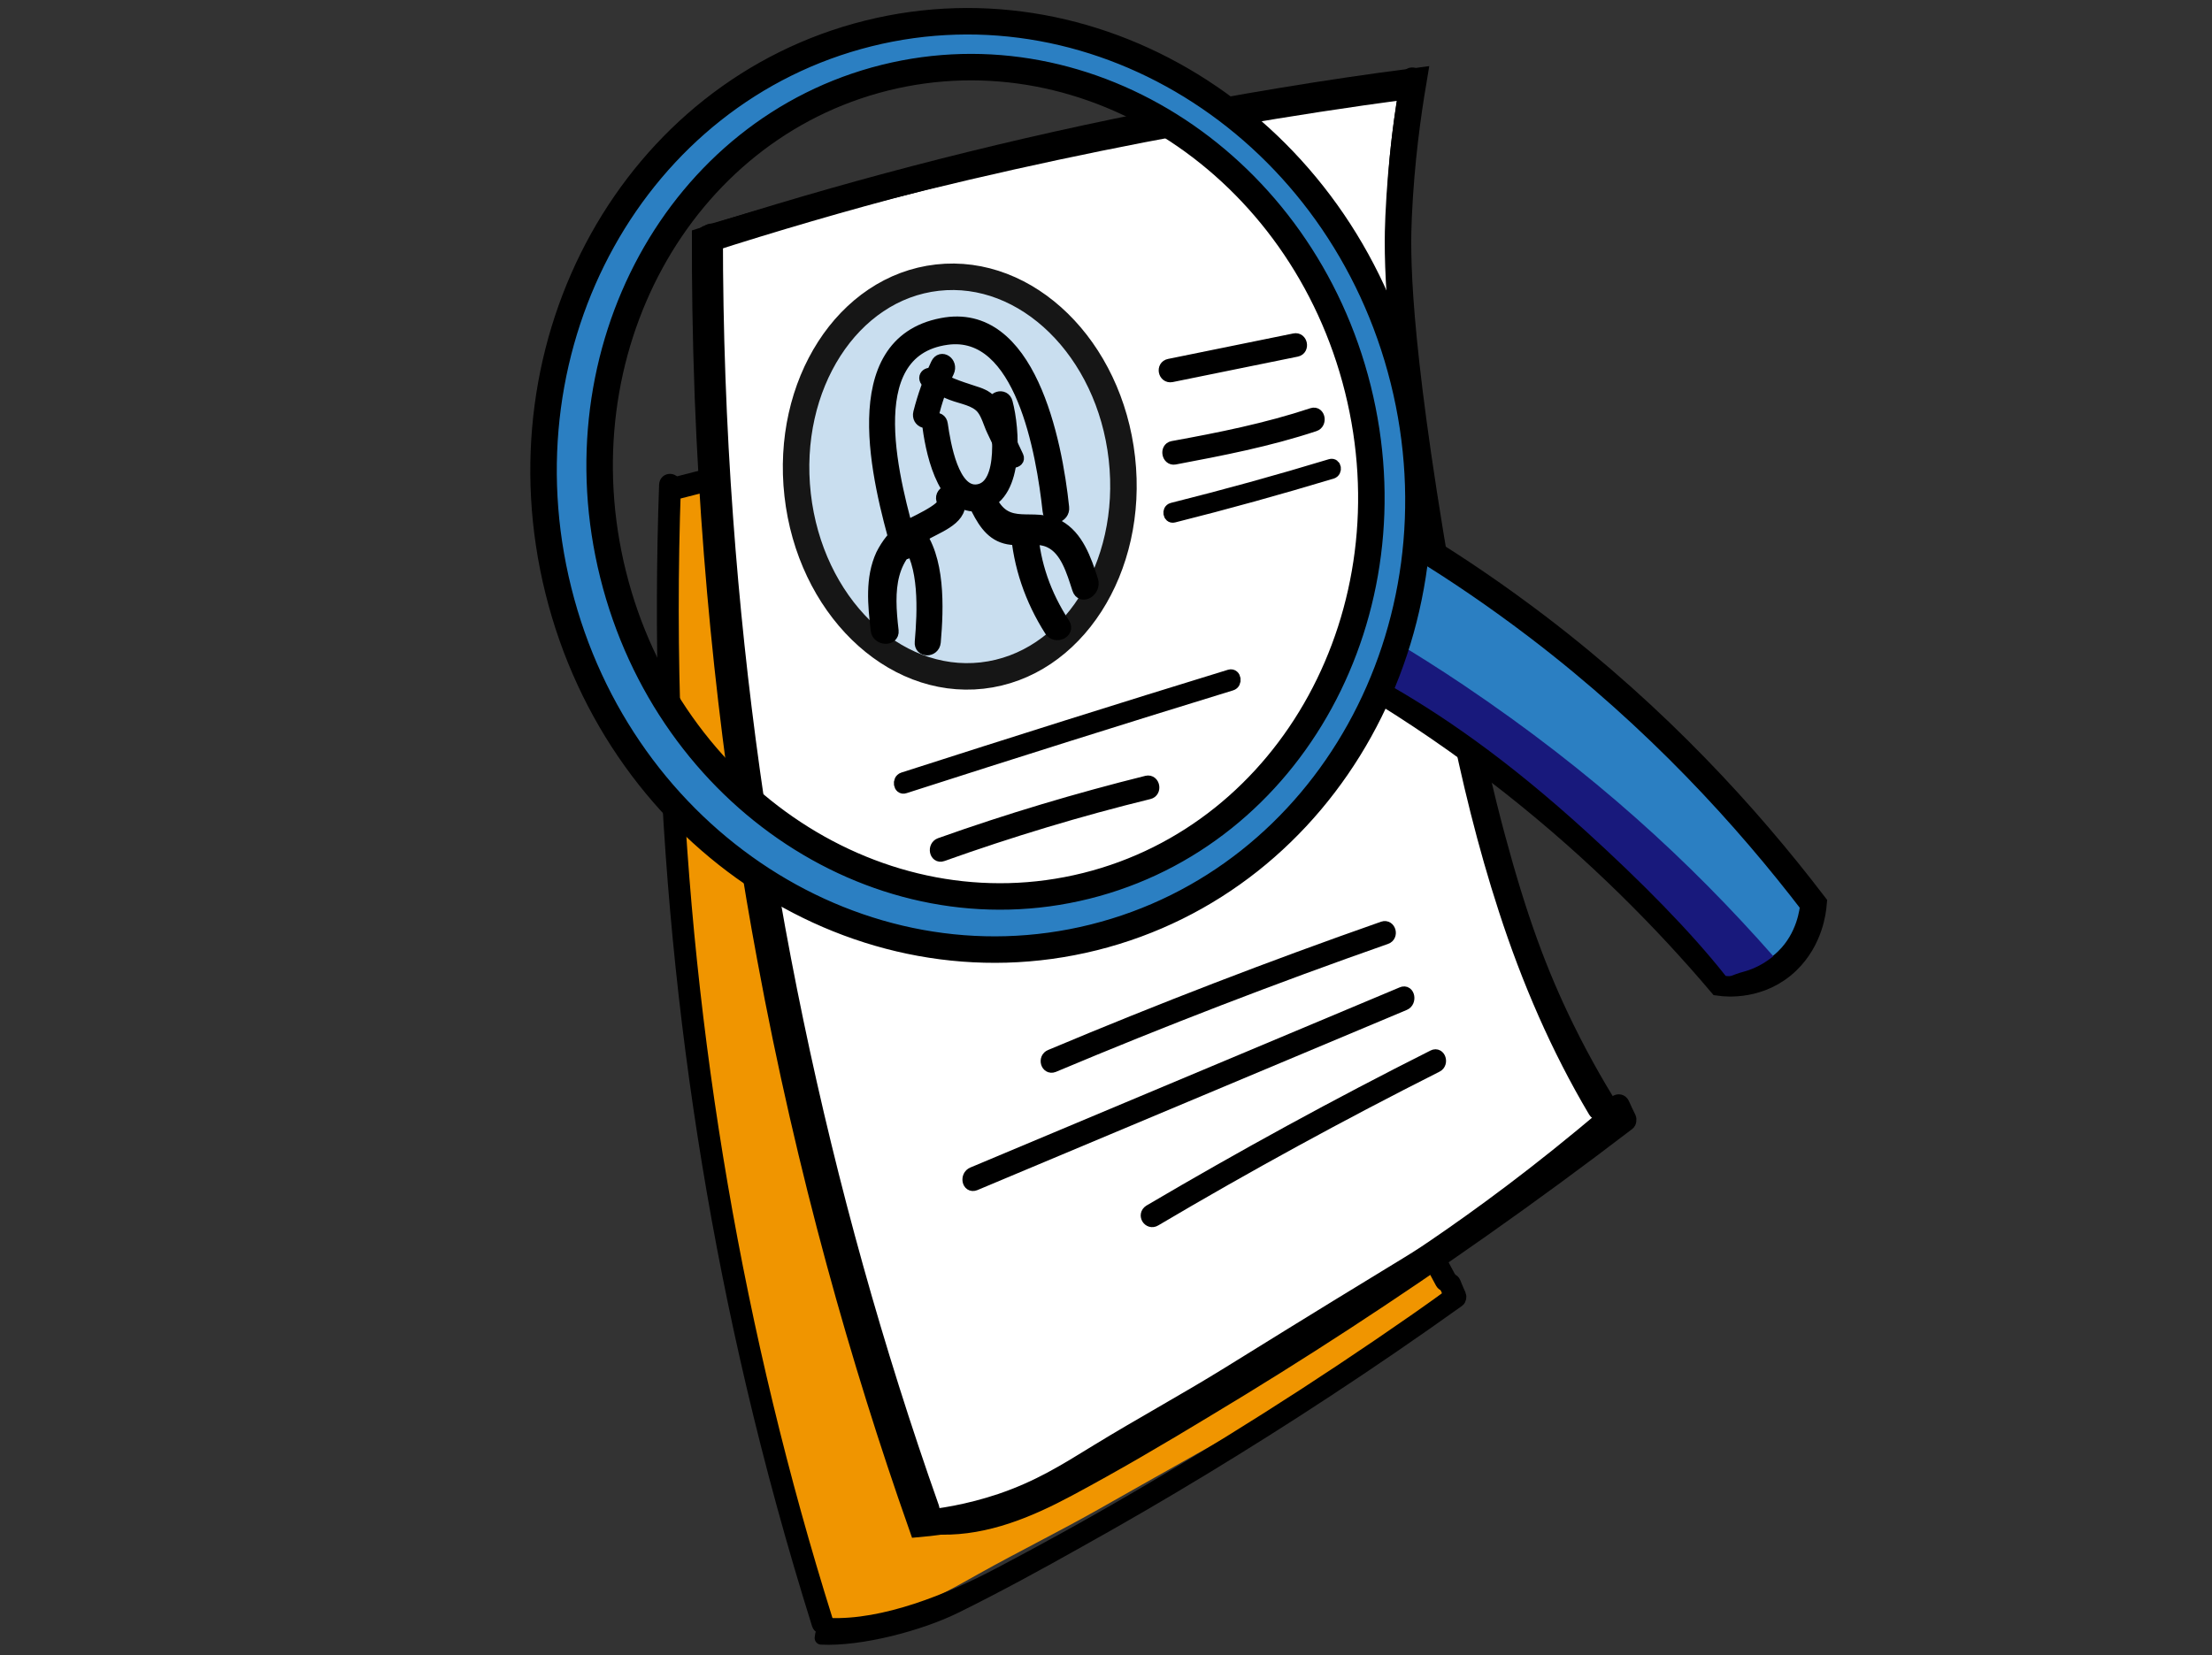 <svg xmlns="http://www.w3.org/2000/svg" xmlns:xlink="http://www.w3.org/1999/xlink" width="167" height="125"><rect width="100%" height="100%" fill="#333333" stroke="none"/><defs><rect id="a" width="167" height="125" x="0" y="0"/></defs><g fill="none" fill-rule="evenodd"><mask id="b" fill="#fff"><use xlink:href="#a"/></mask><g mask="url(#b)"><g transform="scale(-1 1) rotate(5 117.64 -1603.11)"><g transform="scale(-1 1) rotate(22 -42.246 -201.787)"><g fill-rule="nonzero" transform="rotate(2 -606.69 110.656)"><path fill="#F09500" d="M3.05531835e-12,25.137 C0.767,27.638 1.862,31.067 3.264,35.074 C8.062,48.719 13.408,60.301 18.294,69.59 C25.086,82.539 32.316,93.566 39.151,102.762 C40.356,102.276 42.131,101.442 44.059,100.075 C46.293,98.477 47.652,96.925 49.383,94.979 C51.639,92.454 54.027,90.045 56.284,87.497 C66.209,76.262 65.507,77.234 67.063,75.312 C69.254,72.602 72.277,68.64 75.586,63.498 C74.315,62.432 72.562,60.857 70.634,58.818 C67.786,55.807 65.398,52.68 62.396,47.931 C61.17,45.985 58.562,41.792 53.786,32.434 C46.184,17.492 44.738,12.373 44.146,10.103 C43.204,6.466 42.722,3.385 42.437,1.23 C37.179,3.593 31.746,6.257 26.137,9.246 C16.454,14.411 7.734,19.809 3.05531835e-12,25.137 Z"/><path fill="#000" stroke="#000" d="M0.255,24.921 C6.948,46.88 16.488,67.822 28.571,87.008 C31.917,92.324 35.459,97.502 39.175,102.541 C39.436,102.888 39.893,102.402 39.632,102.056 C26.289,83.98 15.293,63.939 7.078,42.696 C4.797,36.802 2.732,30.815 0.885,24.759 C0.755,24.297 0.124,24.482 0.255,24.921 L0.255,24.921 Z"/><path fill="#000" stroke="#000" d="M0.914,25.423 C14.393,16.456 28.507,8.569 43.081,1.855 C43.475,1.668 43.124,1.081 42.752,1.245 C28.179,7.959 14.065,15.846 0.586,24.813 C0.214,25.048 0.542,25.658 0.914,25.423 L0.914,25.423 Z"/><path fill="#000" stroke="#000" d="M43.096,0.333 C44.029,10.143 48.087,19.065 52.276,27.684 C56.291,35.928 60.371,44.22 65.601,51.671 C68.444,55.735 71.656,59.519 75.28,62.812 C75.605,63.092 76.061,62.602 75.735,62.322 C69.247,56.436 64.233,49.008 59.936,41.207 C57.81,37.377 55.857,33.453 53.925,29.505 C51.863,25.278 49.78,21.074 48.022,16.683 C45.939,11.474 44.311,6.009 43.769,0.333 C43.703,-0.111 43.052,-0.111 43.096,0.333 L43.096,0.333 Z"/><path fill="#000" stroke="#000" stroke-linejoin="round" d="M39.712,103.443 C42.57,102.611 46.412,100.046 48.539,97.895 C51.009,95.398 53.394,92.784 55.736,90.147 C60.592,84.735 65.254,79.115 69.723,73.333 C72.172,70.164 74.557,66.95 76.878,63.688 C76.964,63.573 76.921,63.365 76.835,63.272 C76.598,63.018 76.362,62.763 76.147,62.509 C75.846,62.185 75.395,62.671 75.696,62.995 C75.932,63.249 76.169,63.503 76.384,63.758 C76.362,63.619 76.341,63.48 76.341,63.342 C71.098,70.696 65.533,77.82 59.689,84.643 C56.81,88.02 53.845,91.327 50.816,94.542 C47.98,97.572 43.927,101.113 39.931,102.293 C39.644,102.385 39.571,102.769 39.712,103.443 Z"/></g><g fill-rule="nonzero" stroke="#000" transform="translate(.068)"><path fill="#FFF" stroke-width="2" d="M0.251,27.614 C1.112,30.448 2.341,34.331 3.914,38.871 C9.299,54.326 15.298,67.446 20.781,77.968 C28.403,92.636 36.516,105.126 44.187,115.544 C45.54,114.993 47.531,114.048 49.695,112.5 C52.203,110.689 53.727,108.931 55.669,106.727 C58.202,103.867 60.882,101.138 63.414,98.252 C74.552,85.525 73.765,86.627 75.511,84.449 C77.969,81.379 81.362,76.892 85.075,71.067 C83.649,69.86 81.682,68.076 79.518,65.767 C76.322,62.355 73.642,58.813 70.274,53.434 C68.897,51.23 65.971,46.48 60.611,35.879 C52.08,18.955 50.457,13.156 49.793,10.584 C48.736,6.465 48.195,2.975 47.875,0.534 C41.974,3.211 35.877,6.228 29.583,9.613 C18.716,15.465 8.93,21.579 0.251,27.614 Z"/><path fill="#000" d="M0.25,27.23 C7.798,51.966 18.556,75.556 32.181,97.167 C35.955,103.156 39.949,108.988 44.139,114.665 C44.433,115.055 44.948,114.508 44.654,114.118 C29.608,93.756 17.208,71.182 7.945,47.253 C5.372,40.614 3.044,33.87 0.961,27.048 C0.814,26.527 0.103,26.736 0.25,27.23 L0.25,27.23 Z"/><path fill="#000" d="M0.55,27.663 C15.615,17.7 31.389,8.936 47.677,1.476 C48.117,1.268 47.726,0.616 47.31,0.798 C31.022,8.258 15.248,17.021 0.183,26.985 C-0.233,27.246 0.134,27.924 0.55,27.663 L0.55,27.663 Z"/><path fill="#000" d="M47.414,0.376 C48.467,11.447 53.045,21.516 57.771,31.243 C62.3,40.548 66.903,49.906 72.804,58.314 C76.011,62.901 79.635,67.171 83.724,70.888 C84.091,71.204 84.605,70.651 84.238,70.334 C76.917,63.692 71.262,55.309 66.414,46.505 C64.014,42.182 61.811,37.754 59.632,33.299 C57.306,28.528 54.955,23.783 52.972,18.827 C50.621,12.949 48.785,6.781 48.173,0.376 C48.099,-0.125 47.365,-0.125 47.414,0.376 L47.414,0.376 Z"/><path fill="#000" stroke-linejoin="round" d="M45.762,115.408 C49.018,114.465 51.687,112.263 54.11,109.825 C56.926,106.994 59.644,104.032 62.312,101.044 C67.846,94.91 73.158,88.541 78.251,81.988 C81.042,78.396 83.76,74.753 86.404,71.057 C86.502,70.926 86.453,70.69 86.355,70.585 C86.086,70.297 85.816,70.009 85.571,69.72 C85.229,69.353 84.714,69.904 85.057,70.271 C85.327,70.559 85.596,70.847 85.841,71.136 C85.816,70.978 85.792,70.821 85.792,70.664 C79.818,78.999 73.477,87.073 66.817,94.805 C63.537,98.632 60.158,102.381 56.706,106.024 C53.474,109.458 50.144,113.285 45.59,114.622 C45.101,114.779 45.297,115.539 45.762,115.408 L45.762,115.408 Z"/></g><path fill="#000" fill-rule="nonzero" stroke="#000" d="M36.973 27.107C39.8 25.572 42.626 24.037 45.453 22.502 45.874 22.264 45.502 21.576 45.081 21.814 42.254 23.349 39.428 24.884 36.601 26.419 36.155 26.657 36.527 27.345 36.973 27.107L36.973 27.107ZM39.02 32.988C42.224 31.305 45.402 29.623 48.387 27.506 48.775 27.234 48.411 26.529 48.023 26.8 45.038 28.917 41.86 30.627 38.656 32.282 38.244 32.499 38.608 33.205 39.02 32.988L39.02 32.988ZM40.226 37.202C43.755 35.076 47.254 32.845 50.694 30.543 50.949 30.367 50.724 29.911 50.468 30.086 47.014 32.405 43.53 34.619 40 36.745 39.745 36.903 39.97 37.36 40.226 37.202L40.226 37.202ZM26.784 62.701C33.867 57.772 40.967 52.886 48.102 48.063 48.398 47.873 48.137 47.323 47.841 47.513 40.706 52.336 33.606 57.223 26.523 62.151 26.227 62.363 26.506 62.913 26.784 62.701L26.784 62.701ZM31.003 66.776C35.382 63.522 39.909 60.486 44.559 57.72 44.977 57.476 44.608 56.771 44.19 57.015 39.54 59.808 35.013 62.818 30.634 66.071 30.24 66.369 30.609 67.074 31.003 66.776L31.003 66.776Z"/><path fill="#000" fill-rule="nonzero" stroke="#000" d="M43.252,79.002 C50.444,73.619 57.785,68.465 65.273,63.54 C65.671,63.283 65.301,62.621 64.903,62.878 C57.414,67.803 50.074,72.957 42.882,78.34 C42.484,78.622 42.854,79.284 43.252,79.002 L43.252,79.002 Z" transform="rotate(-3 54.078 70.945)"/><path fill="#000" fill-rule="nonzero" stroke="#000" d="M40.631,89.828 C49.647,82.322 58.639,74.843 67.656,67.337 C68.024,67.039 67.656,66.307 67.287,66.632 C58.271,74.138 49.279,81.617 40.262,89.123 C39.869,89.449 40.237,90.153 40.631,89.828 L40.631,89.828 Z"/><path fill="#000" fill-rule="nonzero" stroke="#000" d="M53.528,87.528 C59.581,82.153 65.801,77.004 72.187,72.055 C72.548,71.776 72.193,71.124 71.832,71.404 C65.398,76.378 59.13,81.578 53.028,86.978 C52.666,87.333 53.166,87.857 53.528,87.528 L53.528,87.528 Z" transform="rotate(-6 62.62 79.484)"/><g transform="translate(7.076 19.877)"><ellipse cx="16.849" cy="19.195" fill="#C9DEEF" stroke="#161616" stroke-width="2" rx="12.318" ry="15.12" transform="rotate(-23.422 16.85 19.195)"/><path fill="#000" fill-rule="nonzero" stroke="#000" d="M13.567,16.35 C14.475,18.334 16.715,22.198 19.136,20.632 C21.406,19.135 19.65,14.575 18.561,12.834 C18.228,12.277 17.441,12.799 17.774,13.356 C18.5,14.505 20.467,18.891 18.47,19.831 C16.715,20.666 14.99,17.185 14.354,15.828 C14.082,15.236 13.295,15.758 13.567,16.35 L13.567,16.35 Z"/><path fill="#000" fill-rule="nonzero" stroke="#000" d="M16.218 21.333C16.699 21.812 14.291 23.796 13.995 24.172 13.439 24.891 13.143 25.712 12.994 26.567 12.735 28.483 13.513 30.331 14.291 32.11 14.55 32.726 15.625 32.452 15.365 31.836 14.106 28.962 13.328 26.396 15.773 23.899 16.662 23.009 18.181 21.812 16.996 20.614 16.514 20.135 15.736 20.854 16.218 21.333L16.218 21.333ZM18.86 21.13C19.783 22.088 20.671 22.755 21.95 22.505 22.945 22.338 23.833 21.713 24.827 21.88 26.177 22.088 27.101 23.504 27.918 24.671 28.344 25.295 29.09 24.421 28.664 23.796 27.705 22.421 26.639 20.964 25.041 20.631 22.945 20.214 21.524 22.255 19.606 20.256 19.108 19.714 18.362 20.589 18.86 21.13L18.86 21.13Z"/><path fill="#000" fill-rule="nonzero" stroke="#000" d="M14.413 24.947C16.359 26.225 17.252 29.75 17.73 31.996 17.858 32.652 18.783 32.376 18.655 31.719 18.113 29.162 17.124 25.5 14.891 24.048 14.381 23.703 13.871 24.601 14.413 24.947L14.413 24.947ZM22.187 21.811C23.15 24.287 24.705 26.461 26.816 28.268 27.335 28.702 28.113 28 27.594 27.565 25.594 25.892 24.113 23.885 23.224 21.543 23.039 20.941 21.965 21.209 22.187 21.811L22.187 21.811ZM12.505 13.053C13.141 13.216 13.777 13.339 14.443 13.38 15.311 13.441 16.265 13.257 16.988 13.726 17.48 14.053 17.856 14.685 18.232 15.093 18.753 15.664 19.273 16.236 19.794 16.807 20.083 17.133 20.836 16.827 20.546 16.501 19.939 15.828 19.302 15.134 18.695 14.461 18.29 14.032 17.943 13.441 17.393 13.094 16.959 12.829 16.468 12.808 15.918 12.808 14.79 12.788 13.835 12.768 12.765 12.482 12.215 12.319 11.984 12.91 12.505 13.053L12.505 13.053Z"/><path fill="#000" fill-rule="nonzero" stroke="#000" d="M12.748,11.574 C12.561,12.863 12.498,14.151 12.561,15.476 C12.592,16.156 13.528,16.156 13.496,15.476 C13.434,14.259 13.465,13.078 13.652,11.861 C13.746,11.181 12.842,10.894 12.748,11.574 L12.748,11.574 Z"/><path fill="#000" fill-rule="nonzero" stroke="#000" d="M14.791,25.162 C12.379,21.391 6.534,12.42 12.854,9.491 C18.053,7.075 22.335,15.679 24.068,19.707 C24.34,20.366 25.223,19.78 24.951,19.158 C22.981,14.507 18.121,5.463 12.209,8.612 C5.48,12.164 11.155,21.391 13.942,25.712 C14.281,26.297 15.165,25.748 14.791,25.162 L14.791,25.162 Z"/></g></g><g transform="rotate(9 -14.421 143.878)"><path fill="#2B7FC2" fill-rule="nonzero" stroke="#000" stroke-width="2" d="M22.024,47.521 C19.71,49.955 17.357,52.683 15.014,55.716 C8.092,64.687 3.469,73.673 0.326,81.294 C0.513,81.809 1.291,83.785 3.344,84.932 C5.849,86.332 8.283,85.379 8.656,85.222 C11.291,79.659 14.906,73.214 19.847,66.592 C22.739,62.71 25.651,59.363 28.416,56.499 C26.292,53.513 24.158,50.517 22.024,47.521 Z" transform="rotate(1 14.37 66.603)"/><path fill="#18197C" fill-rule="nonzero" d="M25.951,53.706 C24.48,55.228 23,56.822 21.529,58.511 C13.763,67.43 8.452,75.839 4.23,84.352 C4.741,84.573 5.595,84.901 6.695,84.902 C7.726,84.904 7.591,85.059 8.091,84.86 C9.785,80.923 12.426,76.293 15.425,71.623 C19.747,64.885 23.693,60.185 27.596,56.419 C26.761,55.504 26.777,54.642 25.951,53.706 Z" transform="rotate(1 15.913 69.334)"/><path fill="#2B7FC2" fill-rule="nonzero" stroke="#000" stroke-width="2" d="M53.412,-1.63438187e-12 C71.571,-1.63438187e-12 86.292,15.749 86.292,35.177 C86.292,54.604 71.571,70.353 53.412,70.353 C35.253,70.353 20.533,54.604 20.533,35.177 C20.533,15.749 35.253,-1.63438187e-12 53.412,-1.63438187e-12 Z M53.017,3.545 C37.014,3.545 24.042,17.625 24.042,34.993 C24.042,52.361 37.014,66.441 53.017,66.441 C69.019,66.441 81.991,52.361 81.991,34.993 C81.991,17.625 69.019,3.545 53.017,3.545 Z"/></g></g></g></g></svg>
